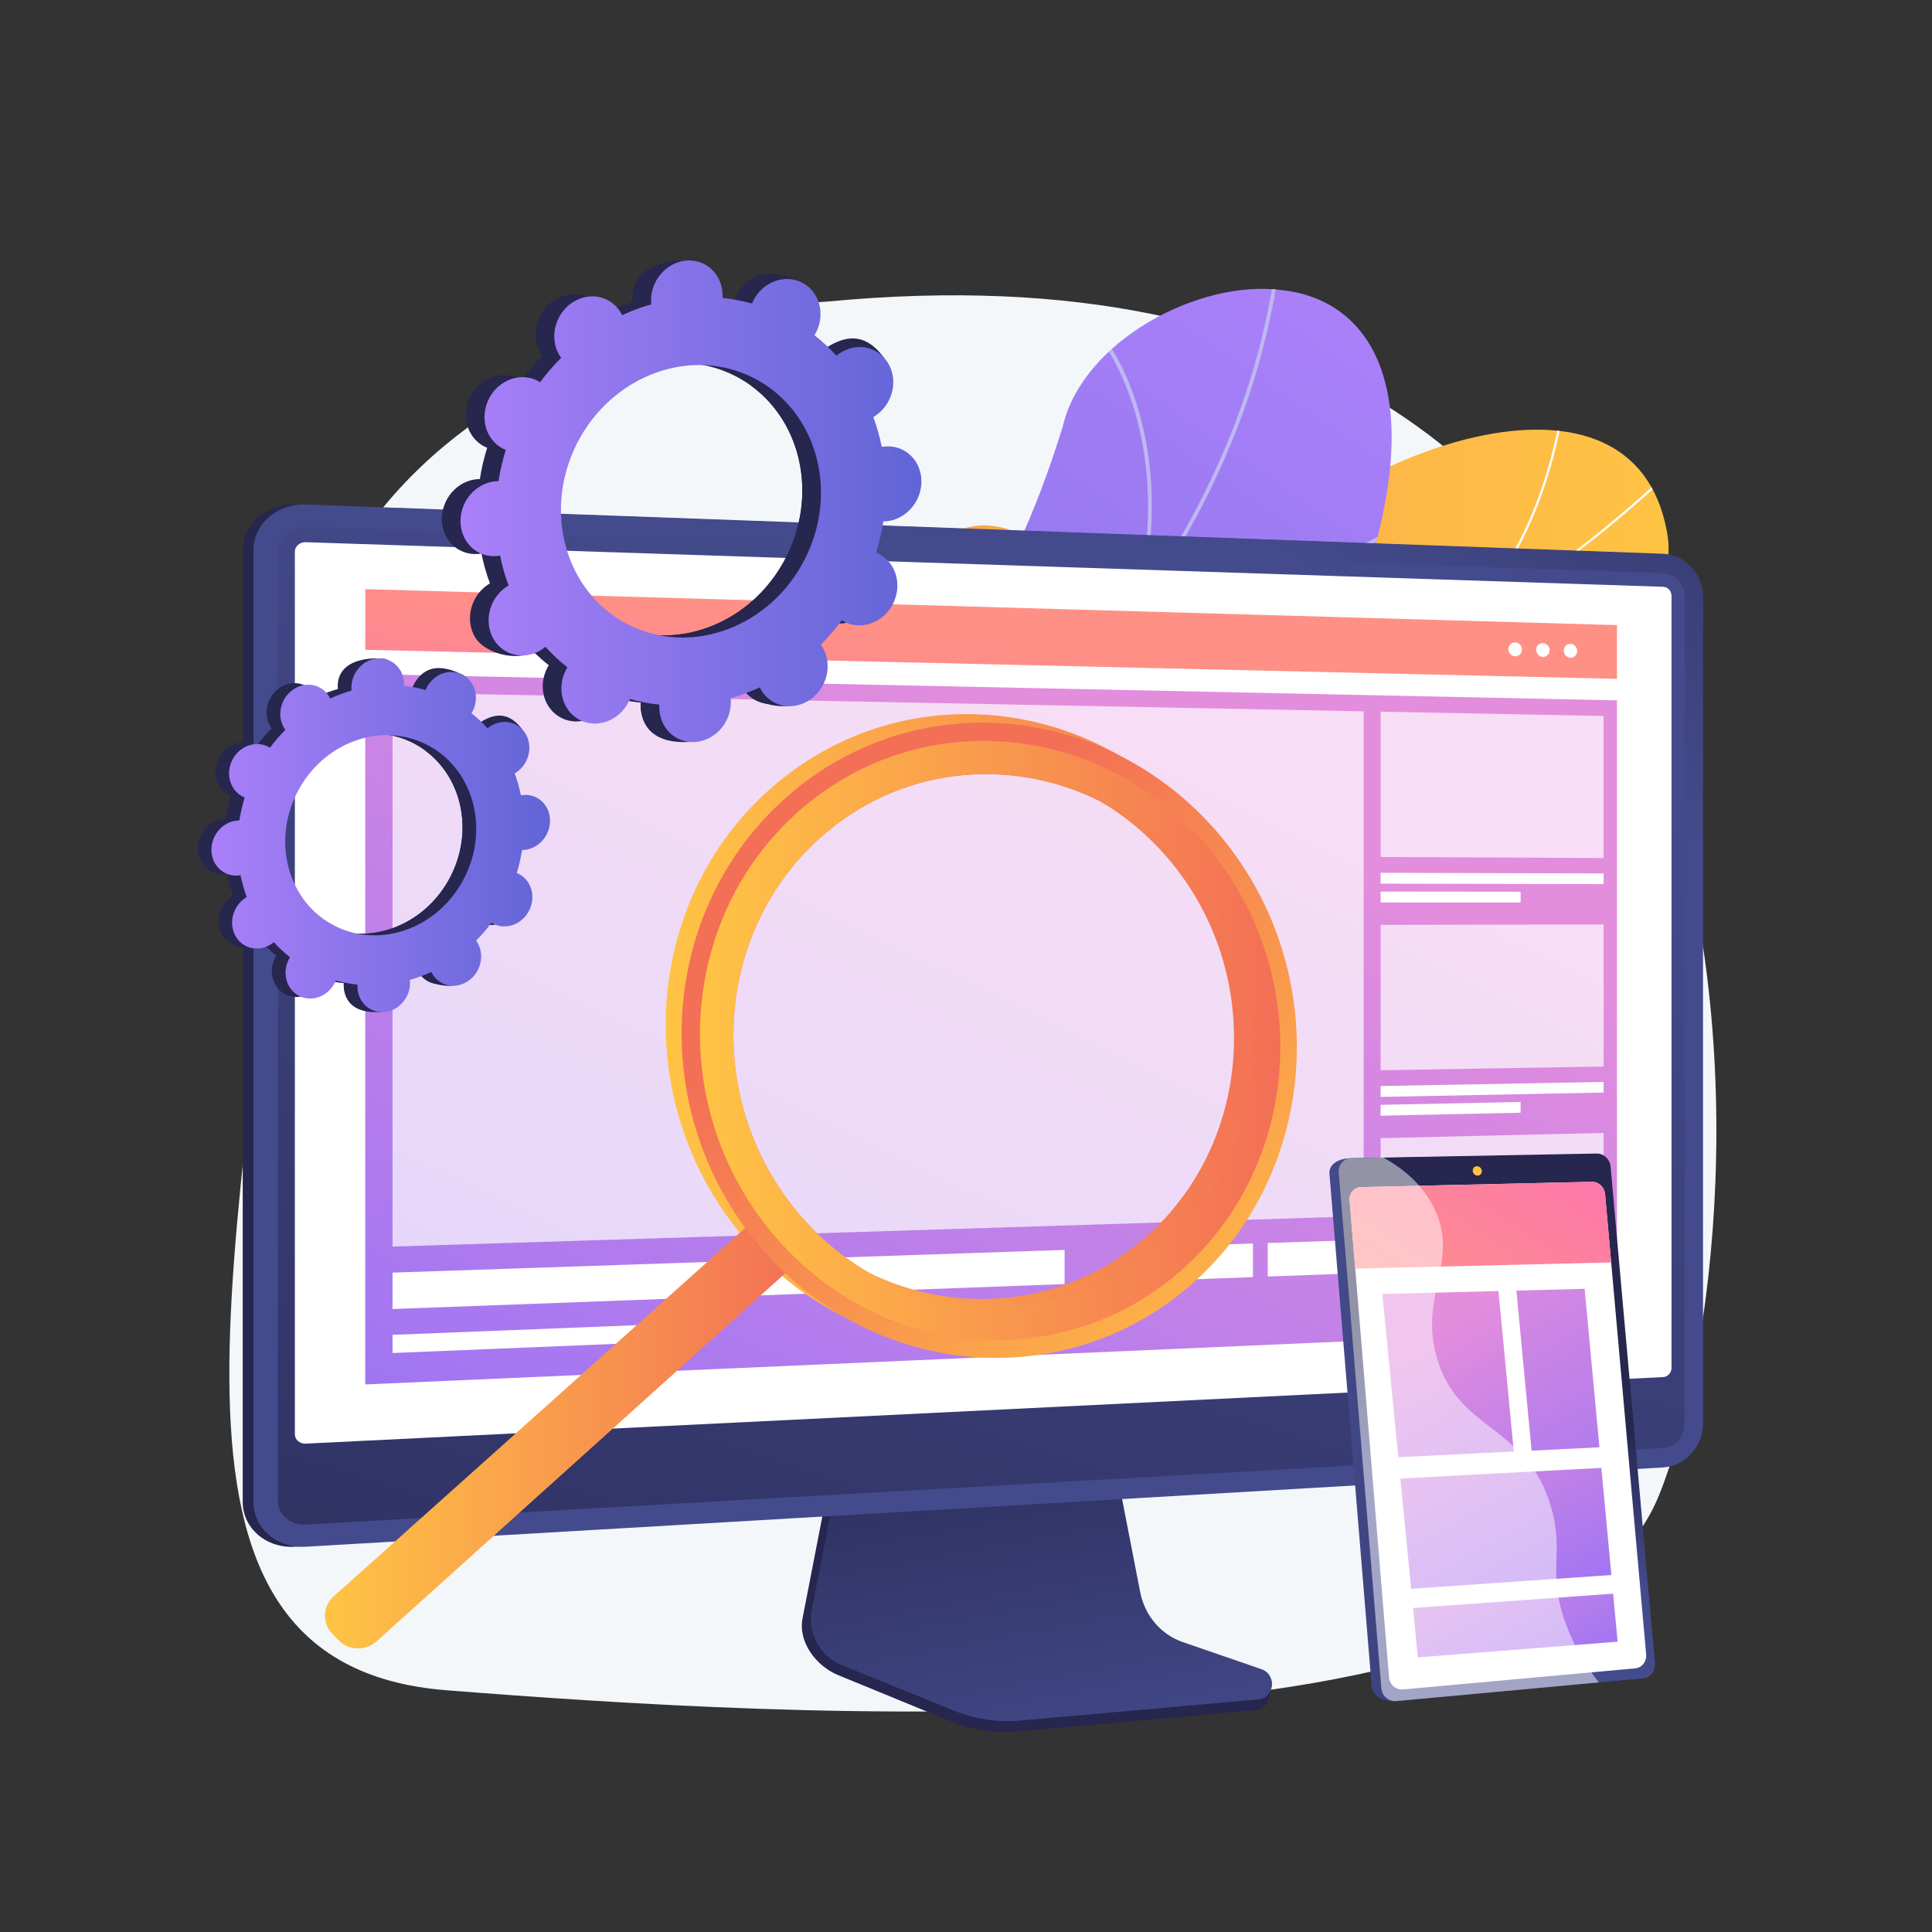 <svg version="1.2" xmlns="http://www.w3.org/2000/svg" viewBox="0 0 3710 3710" width="3710" height="3710">
	<rect x="0" y="0" width="3710" height="3710" fill="#333333" stroke="none"/>
	<title>12083253_Wavy_Bus-10_Single-03-ai</title>
	<defs>
		<linearGradient id="g1" x2="1" gradientUnits="userSpaceOnUse" gradientTransform="matrix(-3963.088,-95.485,55.55,-2305.592,3295.301,-684.588)">
			<stop offset="0" stop-color="#ffc444"/>
			<stop offset=".996" stop-color="#f36f56"/>
		</linearGradient>
		<clipPath clipPathUnits="userSpaceOnUse" id="cp1">
			<path d="m1378.18 1138.29c-66.21 124.06-138.7 247.58-206.05 372.16 50.8 62.11 112.08 133.93 195.19 78.47 115.55-77.11 318.15 57.31 397.85 136.16 98.64 97.58 331.47 288.7 427.38 108.61 79.85-149.92 69.61-273.96 268.48-214.57 198.86 59.38 349.76 14.14 413.68-164.77 67.26-188.27 363.76-230.1 326.17-434-65.51-355.29-597.54-157.31-789.03 54.72-191.5 212.02-255.2 57.01-422.77-36.16-228.77-127.18-247.39 186.61-391.49 197.56-112.97 8.59-140.95-43.46-219.41-98.18z"/>
		</clipPath>
		<clipPath clipPathUnits="userSpaceOnUse" id="cp2">
			<path d="m1003.39 2797.32c-102.36-64.63-203.48-131.74-303.3-201.26-2.49 0.82 67.11-253.08 235.49-327.78 330.72-142.71 276.34-426.46 290.38-574.09 11.63-211.79 144.55-416.56 325.96-286.75 178.81 121.79 385.87-265.69 489.07-589.15 37.91-162.89 260.39-282.31 420.26-261.27 164.81 17.85 267.01 176.15 178.47 495.08-86.81 376.25-432.42 473.15-603.12 605.41-167.78 129.74-14.56 362.81-254.13 437.47-204.69 69.97-430.43 85.43-438.29 283.8-5.18 197.28-82.08 326.35-340.79 418.54z"/>
		</clipPath>
		<linearGradient id="g2" x2="1" gradientUnits="userSpaceOnUse" gradientTransform="matrix(-1571.123,2297.625,-783.258,-535.594,-530.099,-1510.511)">
			<stop offset="0" stop-color="#aa80f9"/>
			<stop offset=".996" stop-color="#6165d7"/>
		</linearGradient>
		<linearGradient id="g3" x2="1" gradientUnits="userSpaceOnUse" gradientTransform="matrix(466.422,-48.731,34.873,333.784,648.434,1019.861)">
			<stop offset=".004" stop-color="#26264f"/>
			<stop offset="1" stop-color="#444b8c"/>
		</linearGradient>
		<linearGradient id="g4" x2="1" gradientUnits="userSpaceOnUse" gradientTransform="matrix(143.059,-204.923,293.033,204.57,1383.896,3375.883)">
			<stop offset="0" stop-color="#444b8c"/>
			<stop offset=".996" stop-color="#26264f"/>
		</linearGradient>
		<linearGradient id="g5" x2="1" gradientUnits="userSpaceOnUse" gradientTransform="matrix(-167.944,-911.692,1223.482,-225.379,1854.425,3472.021)">
			<stop offset="0" stop-color="#444b8c"/>
			<stop offset=".996" stop-color="#26264f"/>
		</linearGradient>
		<linearGradient id="g6" x2="1" gradientUnits="userSpaceOnUse" gradientTransform="matrix(785.217,-1120.686,1186.029,831,1538.906,426.194)">
			<stop offset="0" stop-color="#444b8c"/>
			<stop offset=".996" stop-color="#26264f"/>
		</linearGradient>
		<linearGradient id="g7" x2="1" gradientUnits="userSpaceOnUse" gradientTransform="matrix(-978.565,3108.055,-3788.189,-1192.703,3018.956,1482.339)">
			<stop offset="0" stop-color="#444b8c"/>
			<stop offset=".996" stop-color="#26264f"/>
		</linearGradient>
		<linearGradient id="g8" x2="1" gradientUnits="userSpaceOnUse" gradientTransform="matrix(-897.557,1850.747,-2249.84,-1091.105,2750.754,1709.11)">
			<stop offset=".004" stop-color="#e38ddd"/>
			<stop offset="1" stop-color="#9571f6"/>
		</linearGradient>
		<linearGradient id="g9" x2="1" gradientUnits="userSpaceOnUse" gradientTransform="matrix(-71.098,588.533,-4224.379,-510.331,1918.093,1231.639)">
			<stop offset="0" stop-color="#ff9085"/>
			<stop offset="1" stop-color="#fb6fbb"/>
		</linearGradient>
		<linearGradient id="g10" x2="1" gradientUnits="userSpaceOnUse" gradientTransform="matrix(929.527,0,0,848.363,624.115,2316.764)">
			<stop offset="0" stop-color="#ffc444"/>
			<stop offset=".996" stop-color="#f36f56"/>
		</linearGradient>
		<linearGradient id="g11" x2="1" gradientUnits="userSpaceOnUse" gradientTransform="matrix(1181.368,0,0,1219.776,1278.368,1371.3)">
			<stop offset="0" stop-color="#ffc444"/>
			<stop offset=".996" stop-color="#f36f56"/>
		</linearGradient>
		<linearGradient id="g12" x2="1" gradientUnits="userSpaceOnUse" gradientTransform="matrix(929.526,0,0,848.361,624.115,2316.764)">
			<stop offset="0" stop-color="#ffc444"/>
			<stop offset=".996" stop-color="#f36f56"/>
		</linearGradient>
		<linearGradient id="g13" x2="1" gradientUnits="userSpaceOnUse" gradientTransform="matrix(-826.151,-925.006,901.856,-805.474,1848.487,3255.373)">
			<stop offset="0" stop-color="#ffc444"/>
			<stop offset=".996" stop-color="#f36f56"/>
		</linearGradient>
		<linearGradient id="g14" x2="1" gradientUnits="userSpaceOnUse" gradientTransform="matrix(1114.364,0,0,1150.641,1344.179,1422.733)">
			<stop offset="0" stop-color="#ffc444"/>
			<stop offset=".996" stop-color="#f36f56"/>
		</linearGradient>
		<linearGradient id="g15" x2="1" gradientUnits="userSpaceOnUse" gradientTransform="matrix(885.101,0,0,924.963,884.264,500.136)">
			<stop offset="0" stop-color="#aa80f9"/>
			<stop offset=".996" stop-color="#6165d7"/>
		</linearGradient>
		<linearGradient id="g16" x2="1" gradientUnits="userSpaceOnUse" gradientTransform="matrix(650.196,0,0,679.478,406.005,1264.167)">
			<stop offset="0" stop-color="#aa80f9"/>
			<stop offset=".996" stop-color="#6165d7"/>
		</linearGradient>
		<linearGradient id="g17" x2="1" gradientUnits="userSpaceOnUse" gradientTransform="matrix(638.002,23.75,-39.511,1061.374,2554.762,2199.275)">
			<stop offset="0" stop-color="#444b8c"/>
			<stop offset=".996" stop-color="#26264f"/>
		</linearGradient>
		<linearGradient id="g18" x2="1" gradientUnits="userSpaceOnUse" gradientTransform="matrix(105.569,-262.037,214.876,86.569,1867.975,2530.222)">
			<stop offset="0" stop-color="#444b8c"/>
			<stop offset=".996" stop-color="#26264f"/>
		</linearGradient>
		<linearGradient id="g19" x2="1" gradientUnits="userSpaceOnUse" gradientTransform="matrix(350.936,-509.16,620.172,427.449,2647.801,2512.11)">
			<stop offset="0" stop-color="#ff9085"/>
			<stop offset="1" stop-color="#fb6fbb"/>
		</linearGradient>
		<linearGradient id="g20" x2="1" gradientUnits="userSpaceOnUse" gradientTransform="matrix(-780.875,1894.769,-1952.288,-804.58,2867.06,2205.82)">
			<stop offset="0" stop-color="#ffc444"/>
			<stop offset=".996" stop-color="#f36f56"/>
		</linearGradient>
		<linearGradient id="g21" x2="1" gradientUnits="userSpaceOnUse" gradientTransform="matrix(319.606,569.348,-476.243,267.341,2967.134,2428.136)">
			<stop offset=".004" stop-color="#e38ddd"/>
			<stop offset="1" stop-color="#9571f6"/>
		</linearGradient>
		<linearGradient id="g22" x2="1" gradientUnits="userSpaceOnUse" gradientTransform="matrix(363.585,647.694,-458.186,257.205,3182.997,2185.01)">
			<stop offset=".004" stop-color="#e38ddd"/>
			<stop offset="1" stop-color="#9571f6"/>
		</linearGradient>
		<linearGradient id="g23" x2="1" gradientUnits="userSpaceOnUse" gradientTransform="matrix(276.063,491.781,-590.287,331.36,2839.699,2620.209)">
			<stop offset=".004" stop-color="#e38ddd"/>
			<stop offset="1" stop-color="#9571f6"/>
		</linearGradient>
		<linearGradient id="g24" x2="1" gradientUnits="userSpaceOnUse" gradientTransform="matrix(201.926,359.712,-559.62,314.145,2837.959,2907.551)">
			<stop offset=".004" stop-color="#e38ddd"/>
			<stop offset="1" stop-color="#9571f6"/>
		</linearGradient>
	</defs>
	<style>
		.s0 { fill: #f4f7fa } 
		.s1 { fill: url(#g1) } 
		.s2 { fill: #fcfdfe } 
		.s3 { fill: url(#g2) } 
		.s4 { fill: #beb8f2 } 
		.s5 { fill: url(#g3) } 
		.s6 { fill: url(#g4) } 
		.s7 { fill: url(#g5) } 
		.s8 { fill: url(#g6) } 
		.s9 { fill: url(#g7) } 
		.s10 { fill: #ffffff } 
		.s11 { fill: url(#g8) } 
		.s12 { fill: url(#g9) } 
		.s13 { opacity: .7;fill: #ffffff } 
		.s14 { fill: url(#g10) } 
		.s15 { fill: url(#g11) } 
		.s16 { fill: url(#g12) } 
		.s17 { fill: url(#g13) } 
		.s18 { fill: url(#g14) } 
		.s19 { fill: #26264f } 
		.s20 { fill: url(#g15) } 
		.s21 { fill: url(#g16) } 
		.s22 { fill: url(#g17) } 
		.s23 { fill: url(#g18) } 
		.s24 { fill: url(#g19) } 
		.s25 { fill: url(#g20) } 
		.s26 { fill: url(#g21) } 
		.s27 { fill: url(#g22) } 
		.s28 { fill: url(#g23) } 
		.s29 { fill: url(#g24) } 
	</style>
	<g id="_Artboards_">
	</g>
	<g id="Illustration">
		<g id="&lt;Group&gt;">
			<path id="&lt;Path&gt;" class="s0" d="m1589 579.1c0 0-991.7 43.1-1047.9 915.2-56.3 872.2-316.5 1702 316.5 1751.5 632.9 49.6 2116.9 145.8 2327.9-373.8 211-519.6 316.5-2475.8-1596.5-2292.9z"/>
			<g id="&lt;Group&gt;">
				<g id="&lt;Group&gt;">
					<path id="&lt;Path&gt;" class="s1" d="m1317.5 1584.6c-12.1-16.5-24.2-63-22.3-76.4 12.4-89.2 24.8-257.8 97.2-319.8 12.3-10.5 73.5 31.3 91.3 28.3 45.5 17.2 60.2 25.9 111.5 21 151.4-14.4 162.9-324.9 393.6-198.7 169 92.5 231.1 248.3 422.9 36.1 191.9-212.2 723.5-409.9 789.2-54.7 37.6 203.8-259 245.7-326.2 434-63.9 178.9-214.8 224.1-413.7 164.7-198.9-59.3-188.5 64.6-268.5 214.6-96.1 180.2-328.1-11.2-427.7-108.6-80.2-78.5-337.3-224.3-447.3-140.5z"/>
					<g id="&lt;Clip Group&gt;" clip-path="url(#cp1)">
						<g id="&lt;Group&gt;">
							<path id="&lt;Path&gt;" class="s2" d="m1339.6 1355.8l1.5-4c629.3 230.2 1327 62.2 1866.4-449.5l3 3.1c-255.6 242.6-558.6 414.1-876.1 496-333.7 86.2-677.7 70.5-994.8-45.6z"/>
							<path id="&lt;Path&gt;" class="s2" d="m2161.2 1913.2c-79.7-165.1-280.6-376-447.9-470.1l2.1-3.8c168 94.5 369.7 306.2 449.7 472z"/>
							<path id="&lt;Path&gt;" class="s2" d="m1463.7 1399.6l0.3-4.3c99.5 7 198.8-36.7 295-129.7 70.5-68.1 137.8-160.8 200-275.4l3.8 2.1c-62.4 114.9-129.9 208-200.8 276.5-97.1 93.9-197.5 137.9-298.3 130.8z"/>
							<path id="&lt;Path&gt;" class="s2" d="m2379.1 1388.1v-4.4c188.4 3.5 349.2 119.1 450.9 215.5l-3 3.2c-101.1-95.9-261-210.9-447.9-214.3z"/>
							<path id="&lt;Path&gt;" class="s2" d="m2778 1224.4l-2.8-3.4c163.1-135.7 213-352.8 228.2-470.1l4.3 0.5c-15.3 118-65.5 336.3-229.7 473z"/>
						</g>
					</g>
				</g>
			</g>
			<g id="&lt;Group&gt;">
				<g id="&lt;Clip Group&gt;" clip-path="url(#cp2)">
					<path id="&lt;Path&gt;" class="s3" d="m1003.4 2797.3c-102.4-64.6-203.5-131.7-303.3-201.2-2.5 0.8 67.1-253.1 235.5-327.8 330.7-142.7 276.3-426.5 290.4-574.1 12.2-211.4 135-391.7 320.7-312.9 207.7 83.5 394.9-238.6 494.3-563 37.9-162.9 260.4-282.3 420.2-261.3 164.9 17.9 267.1 176.2 178.5 495.1-86.8 376.2-432.4 473.1-603.1 605.4-167.8 129.8-14.6 362.8-254.1 437.5-204.7 69.9-430.5 85.4-438.3 283.8-5.2 197.3-82.1 326.3-340.8 418.5z"/>
					<g id="&lt;Group&gt;">
						<path id="&lt;Path&gt;" class="s4" d="m845.2 2744.1c0.9-2.2 327.5-456.6 724.1-864.2 59.9-67.8 122.2-135.4 182.5-200.8 335.8-364 653-707.8 704.1-1223.8l7.2 0.8c-51.4 518.3-369.3 863-706 1227.9-60.2 65.4-122.6 132.9-182.5 200.8-398.8 409.8-721.2 859.4-722.9 862.3z"/>
						<path id="&lt;Path&gt;" class="s4" d="m2060.6 1340.8l-2.9-6.6c182.1-81.5 414.8-208.9 539.8-277.4 101.1-55.4 101.4-55.3 104.5-53.2l-1.9 3 0.3 3.5c-4.7 1.1-46.5 24-99.5 53-125.1 68.5-357.9 196.1-540.3 277.7z"/>
						<path id="&lt;Path&gt;" class="s4" d="m2178.3 1169.7c43.5-165.7 25.1-295.8 2-375.7-25.2-87-62.5-138.4-68.1-142.2l1.5-2.4-0.8-4.4c2.2-0.4 3.8 0.9 6.2 3.4 33.4 36.4 142.6 231.6 66.2 523.2z"/>
						<path id="&lt;Path&gt;" class="s4" d="m1327 2154.5l-6.2-3.7c173.9-293.1 91.8-674.8 48.3-825.4-2.3-8.1-3-10.7-3.2-12l7.2-0.7-3.6 0.4 3.6-0.5c0.1 0.9 1.4 5.5 3 10.8 31.3 108.6 50.3 216.6 56.5 320.9 11.8 200.5-23.7 372.1-105.6 510.2z"/>
						<path id="&lt;Compound Path&gt;" fill-rule="evenodd" class="s4" d="m1443.4 2024.5l-4-6c224.9-153.7 507.7-46.6 512-44.1q0 0 0 0l1.1 4.2-3.7 2.2 0.3-3.6-1.6 3.2c-2.6-1.2-281.4-108.1-504.1 44.1zm506.1-50.9l-0.4 3.6z"/>
						<path id="&lt;Path&gt;" class="s4" d="m899.7 2670.3c30.2-61.7 55.2-178.7 3-385.5-2.9-11.7-2.9-11.7-1.9-13.3l6.1 3.8-3.1-1.9h3.6c0.1 0.8 1.1 4.9 2.3 9.7 52.7 208.8 27.2 327.6-3.5 390.4z"/>
						<path id="&lt;Path&gt;" class="s4" d="m986.4 2567.5l-5.5-4.7c82.1-97.6 274.7-110.2 382.2-109.1 3.4 0.1 5.6 0.1 6.4 0l0.4 7.2c-0.8 0.1-3.2 0.1-6.9 0-106.2-1.1-296.4 11.2-376.6 106.6z"/>
					</g>
				</g>
			</g>
			<g id="&lt;Group&gt;">
				<path id="&lt;Path&gt;" class="s5" d="m566.4 2970.2c-55.2 3.2-100.3-35.4-100.3-86.1v-1827c0-50.7 45.1-90.3 100.3-88.3l2606.8 94.6c42.2 1.5 76.4 38.6 76.4 82.6v1587.5c0 44.1-34.2 81.9-76.4 84.4z"/>
				<path id="&lt;Path&gt;" class="s6" d="m2265.9 3172.4c-41.6-14.5-72.8-51.6-81.6-97.2l-60.6-314.9-518.8 19.3-63.8 328.1c-8.9 45.9 26.8 92 68.1 108.9l217 89.1c40.4 16.6 83.8 23.2 126.9 19.3l458.7-41.1c13.4-1.2 24.1-12.3 25.7-26.5 1.5-14.2 10.9-30.1-1.8-34.6z"/>
				<path id="&lt;Path&gt;" class="s7" d="m2271.1 3153.2c-41.7-14.3-72.8-50.9-81.6-95.9l-60.5-311-506.1 19.1-63.8 324c-8.9 45.3 14.7 90.8 55.9 107.5l216.8 88c40.3 16.4 83.7 22.9 126.7 19.1l458.2-40.7c13.4-1.2 24.2-12.1 25.7-26.1 1.6-14-6.5-27.2-19.2-31.6z"/>
				<g id="&lt;Group&gt;">
					<g id="&lt;Group&gt;">
						<path id="&lt;Path&gt;" class="s8" d="m587.1 2970.2c-55.3 3.2-100.4-35.4-100.4-86.1v-1827c0-50.7 45.1-90.3 100.4-88.3l2606.7 94.6c42.3 1.5 76.5 38.6 76.5 82.6v1587.5c0 44.1-34.2 81.9-76.5 84.4z"/>
						<path id="&lt;Path&gt;" class="s9" d="m3193.8 1100.7l-2606.7-89.3c-29.6-1.1-53.6 20.1-53.6 47.2v1421.4 401.6c0 27 24 47.6 53.6 46l2606.7-147.1c22.7-1.2 41-21.4 41-45.1v-362.8-1227.7c0-23.6-18.3-43.4-41-44.2z"/>
						<path id="&lt;Path&gt;" class="s10" d="m587.1 2772.2c-11.5 0.6-20.9-7.5-20.9-18v-1694.6c0-10.5 9.4-18.8 20.9-18.4l2606.7 85.6c8.8 0.3 16 8.1 16 17.3v1482.8c0 9.2-7.2 17-16 17.5z"/>
					</g>
					<g id="&lt;Group&gt;">
						<path id="&lt;Path&gt;" class="s11" d="m3105 2553l-2403.6 105.5v-1364.1l2403.6 50.5z"/>
						<path id="&lt;Path&gt;" class="s12" d="m3105 1303.6l-2403.6-55.8v-116.5l2403.6 69.1z"/>
						<g id="&lt;Group&gt;">
							<path id="&lt;Path&gt;" class="s10" d="m2922.5 1247.3c0 7.4-5.8 13.2-13 13-7.1-0.2-13-6.3-13-13.7 0-7.4 5.9-13.2 13-13 7.2 0.2 13 6.3 13 13.7z"/>
							<path id="&lt;Path&gt;" class="s10" d="m2975.7 1248.7c0 7.3-5.8 13.1-12.9 12.9-7.1-0.1-12.9-6.2-12.9-13.6 0-7.4 5.8-13.2 12.9-13 7.1 0.2 12.9 6.3 12.9 13.7z"/>
							<path id="&lt;Path&gt;" class="s10" d="m3028.6 1250c0 7.4-5.8 13.2-12.8 13-7.1-0.2-12.9-6.3-12.9-13.6 0-7.4 5.8-13.2 12.9-13 7 0.2 12.8 6.3 12.8 13.6z"/>
						</g>
						<g id="&lt;Group&gt;" style="opacity: .7">
							<path id="&lt;Path&gt;" class="s10" d="m2618.6 2335.3l-1864.8 58.5v-1063.9l1864.8 36.1z"/>
						</g>
						<g id="&lt;Group&gt;">
							<g id="&lt;Group&gt;">
								<path id="&lt;Path&gt;" class="s13" d="m3079.4 1647.7l-428.2-2v-279.1l428.2 8.3z"/>
							</g>
							<path id="&lt;Path&gt;" class="s10" d="m3079.4 1697.7l-428.2-0.8v-20.9l428.2 1.3z"/>
							<path id="&lt;Path&gt;" class="s10" d="m2920 1733h-268.8v-20.9l268.8 0.3z"/>
						</g>
						<g id="&lt;Group&gt;">
							<g id="&lt;Group&gt;">
								<path id="&lt;Path&gt;" class="s13" d="m3079.4 2048l-428.2 7.2v-279.1l428.2-0.9z"/>
							</g>
							<path id="&lt;Path&gt;" class="s10" d="m3079.4 2098l-428.2 8.4v-20.9l428.2-7.9z"/>
							<path id="&lt;Path&gt;" class="s10" d="m2920 2136.7l-268.8 5.8v-20.9l268.8-5.5z"/>
						</g>
						<g id="&lt;Group&gt;">
							<g id="&lt;Group&gt;">
								<path id="&lt;Path&gt;" class="s13" d="m3079.4 2448.3l-428.2 16.4v-279.1l428.2-10.1z"/>
							</g>
							<path id="&lt;Path&gt;" class="s10" d="m3079.4 2498.3l-428.2 17.6v-20.9l428.2-17.1z"/>
							<path id="&lt;Path&gt;" class="s10" d="m2920 2540.5l-268.8 11.5v-20.9l268.8-11.3z"/>
						</g>
						<g id="&lt;Group&gt;">
							<path id="&lt;Path&gt;" class="s10" d="m2044.3 2465.8l-1290.5 47.9v-69.9l1290.5-43.6z"/>
							<path id="&lt;Path&gt;" class="s10" d="m2618.6 2444.5l-184.2 6.8v-64.3l184.2-6.2z"/>
							<path id="&lt;Path&gt;" class="s10" d="m2406 2452.4l-188.2 7v-65.1l188.2-6.4z"/>
							<path id="&lt;Path&gt;" class="s10" d="m1344.2 2573.9l-590.4 24.3v-34.9l590.4-23.4z"/>
						</g>
					</g>
				</g>
			</g>
			<g id="&lt;Group&gt;">
				<path id="&lt;Path&gt;" class="s14" d="m649.9 3149.3l-12.2-12.8c-19.4-20.3-17.8-52.3 3.5-71.4l836.1-748.3 76.3 86.8-830.3 747.8c-21.2 19.1-54.1 18.2-73.4-2.1z"/>
				<path id="&lt;Compound Path&gt;" fill-rule="evenodd" class="s15" d="m2269.5 2439c-237 219.8-609.3 200.4-832.4-52.2-228.5-258.7-208-655.1 46.6-876 250-216.9 623.9-175 834.8 84.6 206.1 253.7 183.9 627.6-49 843.6zm-60.5-71.5c197-181.8 215.5-497.2 41-710.6-177.9-217.5-491.9-251.2-700.9-68.8-212.2 185.2-229.6 516.5-39.3 733.4 186.5 212.7 499.3 230.5 699.2 46z"/>
				<path id="&lt;Path&gt;" class="s16" d="m1477.3 2316.8l-106.6 95.4c9.9 43.5 3.8 73.9-6.4 95.5-38.6 81-148.7 63.2-237.2 178.3-44.5 57.8-24.3 72.1-69.3 119-74.5 77.4-138.8 47.8-204.3 117.2-66.2 70.2-41.7 144.2-89 163-20.2 8.1-52.3 5.5-105.8-35.7l-17.5 15.6c-21.3 19.1-22.9 51.1-3.5 71.4l12.2 12.8c19.3 20.3 52.2 21.2 73.4 2.1l830.3-747.8z"/>
				<path id="&lt;Compound Path&gt;" fill-rule="evenodd" class="s17" d="m2300.1 2455.5c-237.1 219.8-609.3 200.4-832.5-52.2-228.5-258.7-207.9-655.1 46.7-876 249.9-216.9 623.9-175 834.8 84.6 206.1 253.7 183.9 627.5-49 843.6zm-60.6-71.5c197-181.8 215.6-497.2 41.1-710.6-177.9-217.6-491.9-251.2-700.9-68.8-212.3 185.2-229.6 516.5-39.4 733.4 186.6 212.6 499.4 230.4 699.2 46z"/>
				<path id="&lt;Compound Path&gt;" fill-rule="evenodd" class="s18" d="m2278.7 2430.2c-223.9 207.3-575.2 188.4-785.3-50-214.9-243.9-195.5-617.2 44-825.5 235.5-204.7 588.2-165.8 787.5 78.9 195 239.5 174.1 592.7-46.2 796.6zm-39.2-46.2c197-181.8 215.6-497.2 41.1-710.6-177.9-217.6-491.9-251.2-700.9-68.8-212.3 185.2-229.6 516.5-39.4 733.4 186.6 212.6 499.4 230.4 699.2 46z"/>
			</g>
			<g id="&lt;Group&gt;">
				<g id="&lt;Group&gt;">
					<path id="&lt;Compound Path&gt;" fill-rule="evenodd" class="s19" d="m1580.6 1187.2c-12.4 16.8-25.9 32.4-40.3 46.8 1.2 1.5 2.3 3.1 3.3 4.8 19.7 32.6 9.3 77.5-23.2 100.3-32.5 22.7-74.7 14.7-94.4-17.9-1.1-1.7-2-3.5-2.8-5.2-18.2 8.4-36.9 15.3-56 20.7 0.2 2 0.4 4.1 0.5 6.1 0.8 39.7-29.4 74.6-67.3 78-38 3.4-69.4-26-70.2-65.7 0-2 0-4 0.2-6-19.1-2-38-5.6-56.6-10.8-0.8 1.9-1.6 3.8-2.6 5.6-18.3 36.1-60.1 51.6-93.3 34.7-33.3-16.9-45.5-59.8-27.2-95.8 1-1.9 2-3.7 3.1-5.4q-15.3-12-28.9-25.5c-33.7 18.3-93.7 3.1-112.5-28-19.6-32.6-9.3-77.6 23.2-100.3 1.7-1.2 3.5-2.3 5.2-3.3-6.9-18.6-12.3-37.8-16.3-57.4-1.9 0.3-3.9 0.7-5.8 0.8-38 3.4-69.4-26-70.2-65.6-0.8-39.7 29.3-74.6 67.3-77.9 1.9-0.2 3.8-0.3 5.7-0.3 3.1-20.1 7.8-40.2 14-60.1-1.8-0.7-3.5-1.4-5.3-2.3-33.2-16.9-45.4-59.8-27.1-95.8 18.3-36.1 60.1-51.6 93.4-34.7 1.7 0.9 3.3 1.9 4.9 2.9 12.5-16.8 25.9-32.4 40.3-46.8-1.1-1.5-2.2-3.1-3.2-4.8-19.7-32.6-9.3-77.5 23.2-100.3 32.4-22.7 74.7-14.7 94.4 17.9 1 1.7 1.9 3.5 2.8 5.2 18.2-8.3 36.9-15.3 55.9-20.7-0.2-2-0.4-4.1-0.4-6.1-0.8-39.7 27.2-75.8 110.3-74.2 38.1 0.8 26.4 22.2 27.2 61.9 0 2-0.1 4-0.2 6 19 2 37.9 5.6 56.6 10.8 0.8-1.9 1.6-3.8 2.5-5.6 18.3-36.1 51.6-68.5 129.2-30.6 33.5 16.3 9.6 55.7-8.7 91.7-0.9 1.9-2 3.7-3 5.4 15.2 12 29.3 25.1 42.1 39.3 1.6-1.3 3.1-2.5 4.8-3.7 32.5-22.7 74.7-14.7 94.4 17.9 19.7 32.7 9.3 77.6-23.2 100.3-1.7 1.2-3.4 2.3-5.1 3.3 6.8 18.6 12.2 37.8 16.2 57.4 2-0.3 3.9-0.6 5.9-0.8 37.9-3.4 69.4 26 70.2 65.6 0.8 39.7-29.3 74.6-67.3 78-2 0.1-3.9 0.2-5.8 0.2-3.1 20.1-7.8 40.2-13.9 60.1 1.7 0.7 3.5 1.4 5.2 2.3 33.3 16.9 45.4 59.8 27.2 95.8-18.3 36.1-60.1 51.6-93.4 34.7-1.7-0.9-3.4-1.9-5-2.9zm-550.9 61.7c1.4-0.9-12.3-6.6-16.8-9.4q5.8 6.3 12 12.4 2.5-1.4 4.8-3zm-16.8-9.4q-0.6-0.7-1.3-1.4c-0.2 0.2 0.3 0.7 1.3 1.4zm496.9-169.9c66.4-130.8 22.3-286.6-98.6-347.9-120.8-61.3-272.5-5-338.9 125.8-66.4 130.9-22.3 286.6 98.5 347.9 120.8 61.3 272.6 5 339-125.8z"/>
					<path id="&lt;Path&gt;" class="s19" d="m1666.3 997c38-3.4 68.1-38.3 67.3-78-0.8-39.6-32.3-69-70.2-65.6-2 0.2-3.9 0.5-5.9 0.8-4-19.6-9.4-38.8-16.2-57.4 1.7-1 3.4-2.1 5.1-3.3 32.5-22.7 72.7-77.7 49.8-108.2-43.5-57.8-88.5-32.7-121-10-1.7 1.2-3.2 2.4-4.8 3.7-12.8-14.2-26.9-27.3-42.1-39.3 1-1.7 2.1-3.5 3-5.4 10-19.6 10.9-41.2 4.3-59.6-31.4 55.2-62.3 110.7-92.7 166.4 96.4 70.6 127.1 209.8 66.9 328.5-51 100.5-152.5 157-251.6 150-4.4 11.4-8.8 22.9-13.5 34.3-12.8 30.8-27.4 61-42 91.1q13.8 2.6 27.7 4.1c-0.2 2-0.2 4-0.2 6 0.8 39.7 24.9 73.3 93.7 69.7 38-2 44.6-42.3 43.8-82-0.1-2-0.3-4.1-0.5-6.1 19.1-5.4 37.8-12.3 56-20.7 0.8 1.7 1.7 3.5 2.8 5.2 19.7 32.6 87.9 46.5 120.4 23.7 32.4-22.7 16.9-73.5-2.8-106.1-1-1.7-2.1-3.3-3.3-4.8 14.4-14.4 27.9-30 40.3-46.8 1.6 1 3.3 2 5 2.9 33.3 16.9 75.1 1.4 93.4-34.7 18.2-36 6.1-78.9-27.2-95.8-1.7-0.9-3.5-1.6-5.2-2.3 6.1-19.9 10.8-40 13.9-60.1 1.9 0 3.8-0.1 5.8-0.2z"/>
					<path id="&lt;Compound Path&gt;" fill-rule="evenodd" class="s20" d="m1616.4 1191.3c-12.4 16.7-25.9 32.4-40.3 46.8 1.2 1.5 2.3 3.1 3.3 4.7 19.6 32.7 9.3 77.6-23.2 100.3-32.5 22.8-74.8 14.8-94.4-17.8-1.1-1.8-2-3.5-2.8-5.3-18.2 8.4-36.9 15.4-56 20.8 0.2 2 0.4 4 0.4 6.1 0.9 39.7-29.3 74.5-67.2 77.9-38 3.4-69.4-26-70.2-65.6-0.1-2 0-4.1 0.1-6.1-19-1.9-37.9-5.5-56.5-10.8-0.8 1.9-1.7 3.8-2.6 5.7-18.3 36-60.1 51.6-93.4 34.7-33.2-16.9-45.4-59.8-27.1-95.8 0.9-1.9 2-3.7 3.1-5.4-15.3-12-29.3-25.2-42.2-39.4-1.5 1.3-3.1 2.6-4.7 3.7-32.5 22.8-74.8 14.8-94.5-17.8-19.6-32.7-9.3-77.6 23.2-100.4 1.7-1.1 3.4-2.2 5.2-3.2-6.9-18.6-12.3-37.8-16.3-57.4-1.9 0.3-3.9 0.6-5.8 0.8-38 3.4-69.4-26-70.2-65.7-0.8-39.6 29.3-74.5 67.2-77.9 2-0.2 3.9-0.2 5.8-0.2 3.1-20.1 7.8-40.2 14-60.1-1.8-0.7-3.6-1.5-5.3-2.3-33.3-16.9-45.4-59.8-27.1-95.9 18.3-36 60.1-51.5 93.3-34.6 1.8 0.9 3.4 1.8 5 2.8 12.4-16.7 25.9-32.3 40.3-46.7-1.1-1.6-2.2-3.1-3.2-4.8-19.7-32.6-9.3-77.5 23.1-100.3 32.5-22.8 74.8-14.8 94.5 17.9 1 1.7 1.9 3.4 2.8 5.2 18.2-8.4 36.9-15.3 55.9-20.8-0.2-2-0.4-4-0.4-6.1-0.8-39.6 29.3-74.5 67.3-77.9 37.9-3.4 69.3 26 70.1 65.7 0.1 2 0 4-0.1 6 19 2 37.9 5.6 56.6 10.8 0.8-1.9 1.6-3.8 2.5-5.7 18.3-36 60.1-51.5 93.4-34.6 33.3 16.8 45.4 59.7 27.1 95.8-0.9 1.8-2 3.6-3 5.4 15.2 12 29.3 25.1 42.1 39.3 1.5-1.3 3.1-2.5 4.8-3.7 32.4-22.8 74.7-14.8 94.4 17.9 19.7 32.6 9.3 77.5-23.2 100.3-1.7 1.2-3.4 2.2-5.2 3.3 6.9 18.5 12.3 37.7 16.3 57.4 1.9-0.4 3.9-0.7 5.9-0.9 37.9-3.4 69.4 26 70.2 65.7 0.8 39.6-29.4 74.5-67.3 77.9-2 0.2-3.9 0.2-5.8 0.2-3.1 20.1-7.8 40.2-13.9 60.2 1.7 0.7 3.5 1.4 5.2 2.3 33.3 16.9 45.4 59.8 27.2 95.8-18.3 36-60.1 51.5-93.4 34.7-1.7-0.9-3.4-1.9-5-2.9zm-70.8-117.7c66.4-130.8 22.2-286.5-98.6-347.9-120.8-61.3-272.6-4.9-339 125.9-66.3 130.8-22.2 286.6 98.6 347.9 120.8 61.3 272.6 5 339-125.9z"/>
				</g>
				<g id="&lt;Group&gt;">
					<path id="&lt;Compound Path&gt;" fill-rule="evenodd" class="s19" d="m917.6 1768.9c-9.2 12.3-19.1 23.8-29.6 34.4 0.8 1.1 1.6 2.2 2.3 3.5 14.5 23.9 6.9 56.9-17 73.7-23.8 16.7-54.9 10.8-69.4-13.2-0.7-1.2-1.4-2.5-2-3.8-13.4 6.1-27.1 11.2-41.1 15.2 0.2 1.5 0.3 3 0.3 4.5 0.6 29.1-21.5 54.8-49.4 57.3-27.9 2.5-51-19.1-51.6-48.3 0-1.5 0.1-2.9 0.1-4.4-13.9-1.5-27.8-4.1-41.5-7.9-0.6 1.4-1.2 2.8-1.9 4.1-13.4 26.5-44.1 37.9-68.6 25.5-24.4-12.4-33.4-43.9-19.9-70.4 0.7-1.4 1.4-2.7 2.2-4q-11.2-8.8-21.2-18.7c-24.8 13.5-68.8 2.3-82.6-20.6-14.4-23.9-6.8-56.9 17-73.7 1.3-0.8 2.6-1.6 3.8-2.4-5-13.6-9-27.7-11.9-42.1-1.4 0.2-2.9 0.5-4.3 0.6-27.9 2.5-51-19.1-51.6-48.2-0.6-29.2 21.6-54.8 49.4-57.3 1.5-0.1 2.9-0.1 4.3-0.1 2.3-14.8 5.7-29.6 10.2-44.2-1.3-0.5-2.6-1.1-3.8-1.7-24.5-12.4-33.4-43.9-20-70.4 13.5-26.5 44.2-37.9 68.6-25.5 1.3 0.7 2.5 1.4 3.7 2.1 9.1-12.3 19-23.7 29.6-34.3-0.9-1.1-1.7-2.3-2.4-3.5-14.5-24-6.8-57 17-73.7 23.9-16.7 54.9-10.9 69.4 13.1 0.7 1.3 1.4 2.6 2 3.9 13.4-6.2 27.1-11.3 41.1-15.3-0.1-1.5-0.3-3-0.3-4.5-0.6-29.1 20-55.6 81.1-54.4 28 0.5 19.3 16.3 19.9 45.4 0 1.5 0 3-0.1 4.4 13.9 1.5 27.8 4.1 41.6 8 0.5-1.4 1.1-2.8 1.8-4.2 13.5-26.5 37.9-50.3 94.9-22.5 24.6 12.1 7.1 41-6.3 67.4-0.7 1.4-1.5 2.7-2.3 4 11.2 8.8 21.5 18.5 30.9 28.9 1.2-1 2.3-1.9 3.6-2.7 23.8-16.8 54.9-10.9 69.3 13.1 14.5 24 6.9 57-17 73.7-1.3 0.9-2.5 1.6-3.8 2.4 5 13.6 9 27.7 11.9 42.2 1.5-0.3 2.9-0.5 4.4-0.6 27.8-2.5 50.9 19.1 51.5 48.2 0.6 29.1-21.5 54.7-49.4 57.2-1.4 0.2-2.8 0.2-4.3 0.2-2.2 14.8-5.7 29.5-10.2 44.2 1.3 0.5 2.6 1 3.9 1.7 24.4 12.4 33.3 43.9 19.9 70.3-13.4 26.5-44.1 37.9-68.6 25.5-1.3-0.6-2.5-1.4-3.6-2.1zm-404.7 45.3c0.9-0.7-9.1-4.8-12.4-6.9q4.3 4.7 8.8 9.1 1.9-1 3.6-2.2zm-12.4-6.9q-0.5-0.5-0.9-1c-0.2 0.1 0.2 0.5 0.9 1zm365-124.8c48.8-96.1 16.4-210.5-72.4-255.6-88.7-45-200.2-3.6-249 92.5-48.8 96.1-16.4 210.5 72.4 255.5 88.8 45.1 200.2 3.7 249-92.4z"/>
					<path id="&lt;Path&gt;" class="s19" d="m980.5 1629.1c27.9-2.5 50-28.1 49.4-57.2-0.6-29.1-23.7-50.7-51.5-48.2-1.5 0.1-2.9 0.3-4.4 0.6-2.9-14.5-6.9-28.6-11.9-42.2 1.3-0.8 2.5-1.5 3.8-2.4 23.9-16.7 53.4-57.1 36.5-79.5-31.9-42.4-65-24.1-88.8-7.3-1.3 0.8-2.4 1.7-3.6 2.7-9.4-10.4-19.7-20.1-30.9-28.9 0.8-1.3 1.6-2.6 2.3-4 7.3-14.4 7.9-30.2 3.1-43.8-23.1 40.6-45.8 81.3-68.1 122.3 70.8 51.9 93.4 154.1 49.1 241.3-37.5 73.8-112 115.3-184.8 110.2-3.2 8.4-6.4 16.8-9.9 25.2-9.4 22.6-20.2 44.8-30.9 66.9q10.1 1.9 20.3 3c0 1.5-0.1 2.9-0.1 4.4 0.6 29.2 18.3 53.9 68.8 51.2 28-1.5 32.8-31.1 32.2-60.2 0-1.5-0.1-3-0.3-4.5 14-4 27.7-9.1 41.1-15.2 0.6 1.3 1.3 2.6 2 3.8 14.5 24 64.6 34.2 88.5 17.5 23.8-16.8 12.4-54.1-2.1-78-0.7-1.3-1.5-2.4-2.3-3.5 10.5-10.6 20.4-22.1 29.6-34.4 1.1 0.7 2.3 1.5 3.6 2.1 24.5 12.4 55.2 1 68.6-25.5 13.4-26.4 4.5-57.9-19.9-70.3-1.3-0.7-2.6-1.2-3.9-1.7 4.5-14.7 8-29.5 10.2-44.2 1.5 0 2.9 0 4.3-0.2z"/>
					<path id="&lt;Compound Path&gt;" fill-rule="evenodd" class="s21" d="m943.8 1771.9c-9.1 12.3-19 23.8-29.5 34.3 0.8 1.2 1.6 2.3 2.3 3.5 14.5 24 6.9 57-17 73.7-23.9 16.8-54.9 10.9-69.4-13.1-0.7-1.3-1.4-2.5-2-3.8-13.4 6.1-27.1 11.2-41.1 15.2 0.1 1.5 0.3 3 0.3 4.5 0.6 29.1-21.5 54.8-49.4 57.2-27.9 2.5-51-19.1-51.6-48.2 0-1.5 0.1-2.9 0.1-4.4-13.9-1.5-27.8-4.1-41.5-7.9-0.6 1.4-1.2 2.7-1.9 4.1-13.4 26.5-44.1 37.9-68.6 25.5-24.4-12.4-33.4-43.9-19.9-70.4 0.7-1.4 1.4-2.7 2.2-4-11.2-8.8-21.5-18.4-30.9-28.9-1.2 1-2.3 1.9-3.5 2.8-23.9 16.7-55 10.8-69.4-13.2-14.5-24-6.8-56.9 17-73.7 1.3-0.8 2.5-1.6 3.8-2.4-5-13.6-9-27.7-11.9-42.1-1.4 0.2-2.9 0.4-4.3 0.6-27.9 2.5-51-19.1-51.6-48.3-0.6-29.1 21.5-54.7 49.4-57.2 1.5-0.1 2.9-0.2 4.3-0.2 2.3-14.7 5.7-29.5 10.2-44.1-1.3-0.5-2.6-1.1-3.8-1.7-24.5-12.4-33.4-44-20-70.4 13.5-26.5 44.2-37.9 68.6-25.5 1.3 0.7 2.5 1.4 3.7 2.1 9.1-12.3 19-23.8 29.6-34.3-0.9-1.2-1.7-2.3-2.4-3.5-14.5-24-6.9-57 17-73.7 23.9-16.8 54.9-10.9 69.4 13.1 0.7 1.3 1.4 2.6 2 3.9 13.4-6.2 27.1-11.3 41.1-15.3-0.1-1.5-0.3-3-0.3-4.5-0.6-29.1 21.5-54.7 49.4-57.2 27.9-2.5 51 19.1 51.6 48.2 0 1.5 0 3-0.1 4.4 13.9 1.5 27.8 4.1 41.5 8 0.6-1.4 1.2-2.8 1.9-4.2 13.5-26.5 44.2-37.9 68.6-25.5 24.4 12.4 33.4 44 19.9 70.4-0.7 1.4-1.4 2.7-2.2 4 11.2 8.8 21.5 18.4 30.9 28.9 1.2-1 2.3-1.9 3.5-2.8 23.9-16.7 55-10.8 69.4 13.2 14.5 24 6.8 57-17 73.7-1.3 0.8-2.5 1.6-3.8 2.4 5 13.6 9 27.7 11.9 42.2 1.5-0.3 2.9-0.5 4.3-0.7 27.9-2.5 51 19.1 51.6 48.3 0.6 29.1-21.5 54.7-49.4 57.2-1.5 0.1-2.9 0.2-4.3 0.2-2.3 14.7-5.7 29.5-10.2 44.1 1.3 0.6 2.6 1.1 3.8 1.7 24.5 12.4 33.4 44 20 70.4-13.5 26.5-44.2 37.9-68.6 25.5-1.3-0.6-2.5-1.4-3.7-2.1zm-52-86.4c48.8-96.1 16.4-210.6-72.4-255.6-88.7-45-200.2-3.7-249 92.4-48.8 96.2-16.4 210.6 72.4 255.6 88.7 45.1 200.2 3.7 249-92.4z"/>
				</g>
			</g>
			<g id="&lt;Group&gt;">
				<g id="&lt;Group&gt;">
					<g id="&lt;Group&gt;">
						<g id="&lt;Group&gt;">
							<path id="&lt;Path&gt;" class="s22" d="m3072 2242.6l84.5 948.3c1.3 14.4-8.7 27.2-22.2 28.4l-457.2 47.1c-27.4 1.4-41.9-13.4-43.1-28.3l-81.1-984.6c-1.2-14.6 12.4-28.3 39.4-29.3l453.1-6.6c13.4-0.3 25.3 11 26.6 25z"/>
							<path id="&lt;Path&gt;" class="s23" d="m3092.8 2240.2l85.2 954c1.3 14.5-8.7 27.3-22.3 28.6l-474.4 43.8c-14.6 1.3-27.5-9.9-28.7-24.9l-81.9-990.5c-1.2-14.7 9.7-26.9 24.1-27.1l471.2-9c13.5-0.3 25.5 11 26.8 25.1z"/>
							<path id="&lt;Path&gt;" class="s10" d="m3082.2 2292.9l78.9 884.2c1.2 13.5-8.2 25.5-20.9 26.6l-446 40.5c-13.6 1.3-25.6-9.1-26.8-23.1l-75.8-916.1c-1.2-13.6 8.9-25.1 22.4-25.4l443.2-10.2c12.6-0.3 23.8 10.3 25 23.5z"/>
							<g id="&lt;Group&gt;">
								<path id="&lt;Path&gt;" class="s24" d="m3082.2 2292.9c-1.2-13.2-12.4-23.8-25-23.5l-443.2 10.2c-13.5 0.3-23.6 11.8-22.4 25.4l10.8 131.1 491.5-11.9z"/>
							</g>
						</g>
						<path id="&lt;Path&gt;" class="s25" d="m2845.6 2248.3c0.4 5-3.2 9.1-8 9.2-4.8 0.1-9.1-3.9-9.5-8.8-0.5-5 3.1-9.1 7.9-9.2 4.9-0.1 9.1 3.8 9.6 8.8z"/>
					</g>
				</g>
				<g id="&lt;Group&gt;">
					<g id="&lt;Group&gt;">
						<path id="&lt;Path&gt;" class="s26" d="m2906.9 2787.3l-221.8 11-30.6-313.5 223-5.6z"/>
						<path id="&lt;Path&gt;" class="s27" d="m3071.4 2779.2l-130.3 6.5-29.2-307.4 131-3.4z"/>
						<path id="&lt;Path&gt;" class="s28" d="m3094.3 3024.5l-384.5 26.4-20.7-211.8 386-20.3z"/>
						<path id="&lt;Path&gt;" class="s29" d="m3106.3 3152.5l-383.7 30.2-9.2-94.9 384.3-27.5z"/>
					</g>
				</g>
				<g id="&lt;Group&gt;" style="opacity: .5;mix-blend-mode: soft-light">
					<path id="&lt;Path&gt;" class="s10" d="m2978.8 2895.1c-46-160.7-180.1-144.6-220.2-289.8-33-119.3 43-182.1-3.1-282-21.7-47-59.6-78.7-99-100.4l-61.7 1.2c-14.4 0.2-25.3 12.4-24.1 27.1l81.9 990.5c1.2 15 14.1 26.2 28.7 24.9l389-35.9c-24.9-31.6-48.5-70.2-64.9-116.6-34.6-98.2-1.2-130.1-26.6-219z"/>
				</g>
			</g>
		</g>
	</g>
</svg>